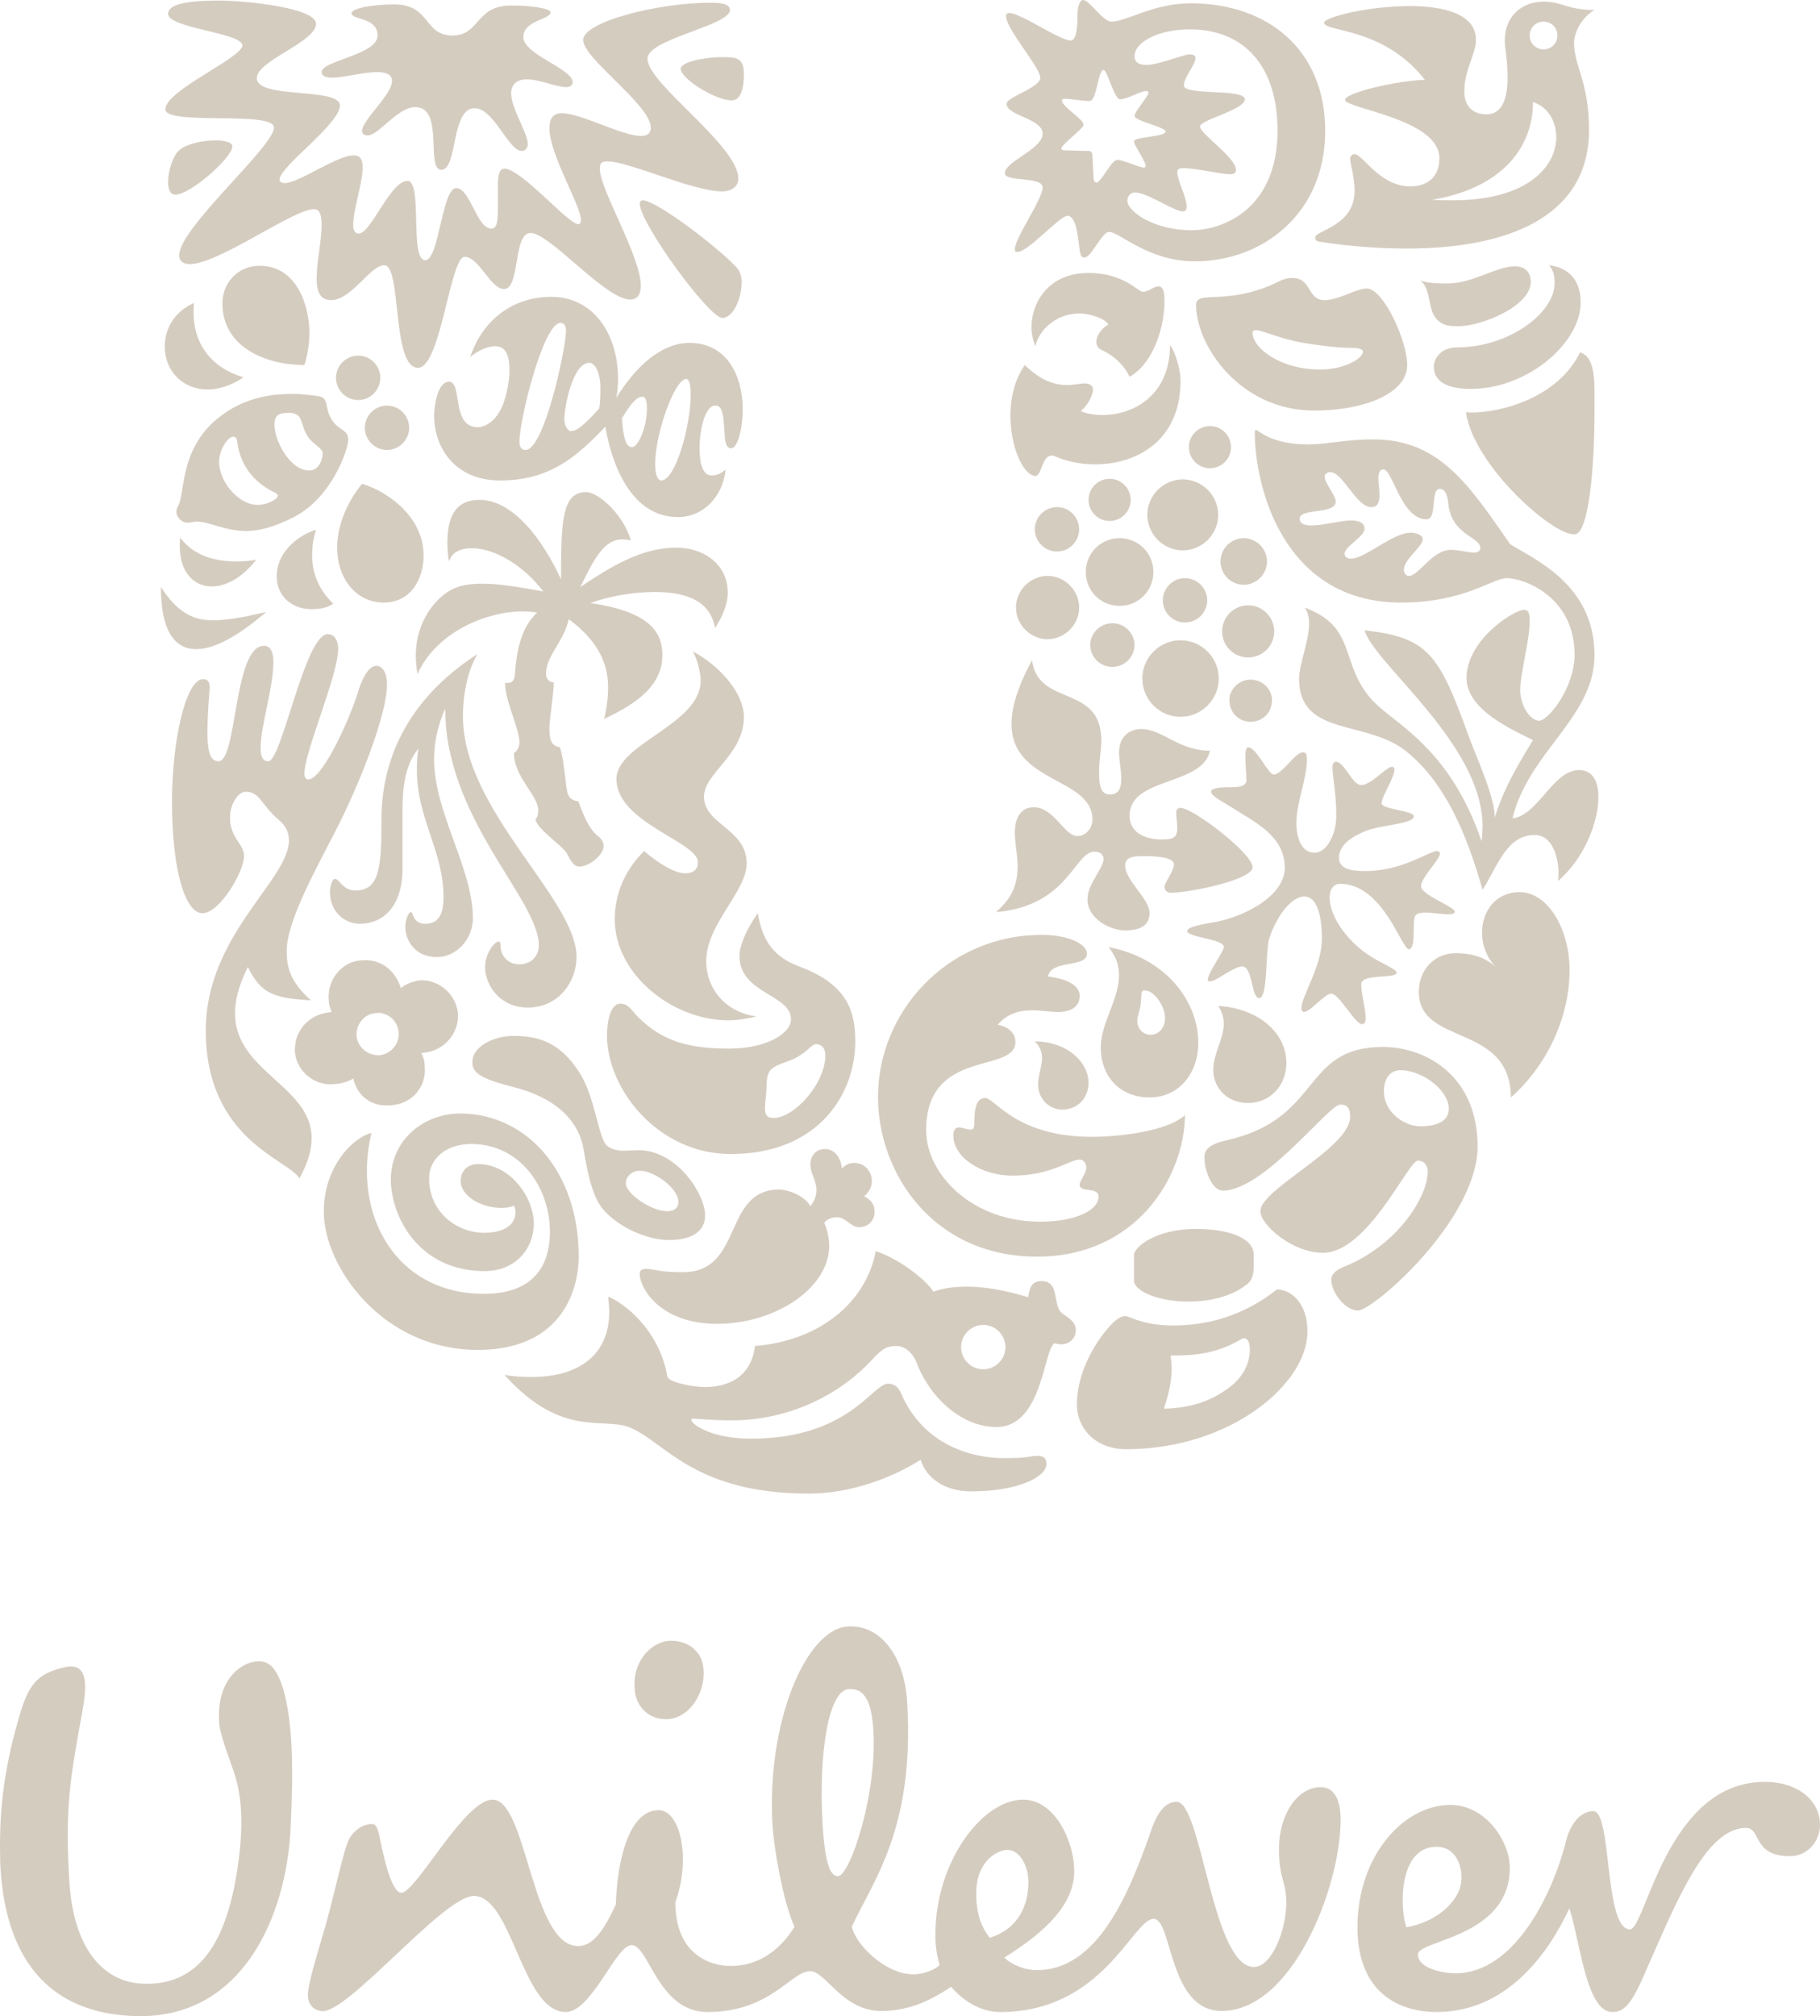 <svg width="65" height="72" viewBox="0 0 65 72" fill="none" xmlns="http://www.w3.org/2000/svg">
<path d="M52.356 14.722C52.613 16.604 55.463 19.14 56.234 19.081C56.75 19.081 56.947 16.624 56.947 14.722C56.947 13.632 57.008 12.779 56.433 12.581C55.522 14.425 53.127 14.801 52.356 14.722ZM52.514 13.889C54.571 13.889 56.453 12.245 56.453 10.798C56.453 10.124 56.136 9.57 55.324 9.472C55.463 9.65 55.522 9.789 55.522 10.105C55.522 11.195 53.861 12.404 52.058 12.404C51.404 12.404 51.207 12.859 51.207 13.097C51.208 13.652 51.742 13.889 52.514 13.889ZM52.078 11.651C51.802 11.651 51.405 11.651 51.189 11.215C51.009 10.858 51.069 10.283 50.733 10.025C51.069 10.124 51.425 10.124 51.702 10.124C52.593 10.124 53.445 9.511 54.097 9.511C54.533 9.511 54.67 9.789 54.67 10.065C54.67 10.937 52.911 11.651 52.078 11.651ZM7.805 27.184C8.477 27.184 8.337 23.063 9.427 23.063C9.685 23.063 9.764 23.321 9.764 23.637C9.764 24.568 9.308 25.936 9.308 26.689C9.308 27.065 9.407 27.184 9.585 27.184C10.061 27.184 10.892 22.647 11.704 22.647C11.961 22.647 12.079 22.904 12.079 23.162C12.079 24.112 10.872 26.847 10.872 27.619C10.872 27.738 10.912 27.837 11.01 27.837C11.506 27.837 12.496 25.697 12.812 24.628C12.99 24.073 13.227 23.776 13.444 23.776C13.642 23.776 13.821 23.994 13.821 24.449C13.821 25.519 12.832 28.036 11.96 29.72C11.287 31.027 10.239 32.91 10.239 33.96C10.239 34.495 10.338 35.05 11.109 35.724C9.842 35.645 9.328 35.526 8.853 34.535C6.735 38.754 12.752 38.34 10.694 42.084C10.319 41.41 7.349 40.717 7.349 36.794C7.349 33.405 10.319 31.424 10.319 30.017C10.319 29.74 10.219 29.502 9.962 29.285C9.308 28.73 9.289 28.274 8.774 28.274C8.398 28.274 7.943 29.146 8.418 29.918C8.576 30.175 8.715 30.334 8.715 30.573C8.715 31.128 7.845 32.613 7.231 32.613C6.618 32.613 6.142 31.088 6.142 28.631C6.142 26.451 6.637 24.253 7.251 24.253C7.429 24.253 7.488 24.371 7.488 24.53C7.488 24.787 7.409 25.301 7.409 26.174C7.408 27.104 7.627 27.184 7.805 27.184ZM38.124 7.707C38.442 7.707 38.502 8.48 38.56 8.936C38.6 9.174 38.639 9.194 38.739 9.194C38.976 9.194 39.352 8.282 39.609 8.282C39.987 8.282 40.995 9.333 42.677 9.333C45.072 9.333 47.329 7.648 47.329 4.676C47.329 1.803 45.309 0.118 42.519 0.118C41.193 0.118 40.223 0.772 39.708 0.772C39.392 0.792 38.917 0 38.678 0C38.579 0 38.481 0.197 38.481 0.534C38.481 0.752 38.481 1.446 38.243 1.446C37.769 1.446 35.928 0.078 35.928 0.574C35.928 1.03 37.155 2.418 37.155 2.774C37.155 3.131 35.948 3.467 35.948 3.705C35.948 4.141 37.235 4.22 37.235 4.775C37.235 5.329 35.888 5.766 35.888 6.182C35.888 6.519 37.235 6.281 37.235 6.697C37.235 7.114 36.245 8.5 36.245 8.896C36.245 8.996 36.265 8.996 36.344 8.996C36.719 8.996 37.848 7.707 38.124 7.707ZM12.733 36.992C12.713 36.596 12.99 36.219 13.405 36.179C13.821 36.119 14.197 36.437 14.236 36.853C14.277 37.269 13.979 37.626 13.563 37.685C13.148 37.706 12.773 37.408 12.733 36.992ZM10.536 37.606C10.616 38.28 11.248 38.794 11.961 38.715C12.218 38.695 12.456 38.616 12.614 38.516C12.773 39.151 13.266 39.547 13.999 39.468C14.731 39.409 15.246 38.794 15.167 38.062C15.167 37.864 15.108 37.745 15.049 37.606L15.187 37.586C15.879 37.507 16.413 36.873 16.354 36.179C16.275 35.465 15.623 34.95 14.949 35.01C14.692 35.069 14.474 35.148 14.316 35.287C14.137 34.693 13.623 34.217 12.891 34.297C12.198 34.337 11.663 35.01 11.743 35.742C11.743 35.842 11.782 36.001 11.842 36.139L11.703 36.158C11.01 36.258 10.476 36.833 10.536 37.606ZM54.632 1.268C54.631 1.333 54.643 1.398 54.667 1.458C54.692 1.519 54.728 1.574 54.775 1.62C54.821 1.666 54.876 1.703 54.936 1.727C54.996 1.752 55.061 1.764 55.126 1.764C55.403 1.764 55.622 1.546 55.622 1.268C55.622 0.99 55.403 0.772 55.126 0.772C54.848 0.772 54.632 0.99 54.632 1.268ZM43.588 20.051C43.588 20.507 43.964 20.884 44.419 20.884C44.639 20.882 44.849 20.794 45.005 20.638C45.161 20.482 45.249 20.271 45.25 20.051C45.248 19.831 45.16 19.62 45.005 19.464C44.849 19.309 44.639 19.221 44.419 19.219C43.964 19.219 43.588 19.596 43.588 20.051ZM43.647 22.547C43.647 22.669 43.671 22.79 43.718 22.903C43.764 23.016 43.833 23.119 43.919 23.206C44.005 23.292 44.108 23.361 44.22 23.408C44.333 23.454 44.454 23.479 44.576 23.479C44.698 23.479 44.819 23.455 44.932 23.408C45.045 23.362 45.148 23.293 45.234 23.207C45.321 23.12 45.389 23.018 45.436 22.905C45.483 22.792 45.507 22.671 45.507 22.549C45.507 22.302 45.41 22.065 45.235 21.89C45.061 21.715 44.825 21.617 44.578 21.617C44.331 21.617 44.095 21.715 43.92 21.889C43.746 22.063 43.647 22.3 43.647 22.547ZM40.797 24.232C40.798 24.594 40.942 24.941 41.198 25.198C41.454 25.454 41.801 25.598 42.163 25.599C42.525 25.598 42.871 25.453 43.127 25.197C43.383 24.941 43.527 24.594 43.528 24.232C43.527 23.869 43.383 23.522 43.127 23.266C42.871 23.01 42.525 22.866 42.163 22.865C41.801 22.866 41.454 23.009 41.198 23.266C40.942 23.522 40.798 23.869 40.797 24.232ZM41.529 21.439C41.529 21.875 41.885 22.232 42.321 22.232C42.757 22.232 43.114 21.875 43.114 21.439C43.114 21.003 42.757 20.646 42.321 20.646C41.885 20.646 41.529 21.003 41.529 21.439ZM38.935 23.023C38.935 23.234 39.019 23.435 39.167 23.584C39.316 23.733 39.517 23.816 39.728 23.816C39.938 23.816 40.139 23.733 40.288 23.584C40.436 23.435 40.52 23.234 40.52 23.023C40.513 22.817 40.426 22.623 40.279 22.48C40.131 22.336 39.933 22.256 39.728 22.256C39.522 22.256 39.325 22.336 39.177 22.48C39.029 22.623 38.942 22.817 38.935 23.023ZM40.975 18.387C40.977 18.723 41.112 19.044 41.349 19.282C41.586 19.519 41.907 19.653 42.242 19.656C42.577 19.653 42.898 19.519 43.135 19.282C43.372 19.044 43.506 18.723 43.508 18.387C43.506 18.052 43.372 17.73 43.135 17.493C42.898 17.256 42.577 17.121 42.242 17.119C41.907 17.121 41.586 17.256 41.349 17.493C41.112 17.73 40.977 18.052 40.975 18.387ZM42.46 15.95C42.458 16.05 42.475 16.15 42.512 16.244C42.548 16.337 42.603 16.422 42.673 16.494C42.743 16.566 42.827 16.623 42.919 16.663C43.012 16.701 43.111 16.722 43.211 16.722C43.312 16.722 43.411 16.702 43.504 16.663C43.596 16.624 43.68 16.567 43.75 16.495C43.82 16.423 43.875 16.338 43.912 16.245C43.949 16.151 43.966 16.052 43.964 15.951C43.959 15.755 43.878 15.568 43.738 15.43C43.597 15.293 43.409 15.216 43.213 15.216C43.016 15.216 42.828 15.292 42.687 15.429C42.547 15.566 42.465 15.753 42.46 15.95ZM38.877 17.852C38.877 18.052 38.956 18.243 39.097 18.384C39.238 18.526 39.43 18.605 39.629 18.605C39.829 18.605 40.02 18.526 40.161 18.384C40.303 18.243 40.382 18.052 40.382 17.852C40.382 17.435 40.045 17.099 39.629 17.099C39.213 17.099 38.877 17.435 38.877 17.852ZM38.778 20.428C38.778 21.102 39.312 21.637 39.986 21.637C40.145 21.638 40.302 21.607 40.449 21.547C40.596 21.486 40.73 21.397 40.842 21.285C40.954 21.172 41.043 21.038 41.103 20.891C41.163 20.744 41.194 20.587 41.193 20.428C41.194 20.269 41.163 20.111 41.103 19.964C41.042 19.817 40.954 19.683 40.842 19.571C40.729 19.459 40.596 19.37 40.449 19.309C40.302 19.249 40.145 19.218 39.986 19.219C39.827 19.218 39.67 19.248 39.523 19.309C39.376 19.369 39.242 19.458 39.13 19.57C39.017 19.683 38.928 19.817 38.868 19.964C38.807 20.111 38.777 20.268 38.778 20.428ZM36.285 21.696C36.285 22.311 36.799 22.826 37.413 22.826C38.026 22.826 38.541 22.311 38.541 21.696C38.541 21.082 38.026 20.567 37.413 20.567C36.799 20.567 36.285 21.082 36.285 21.696ZM36.957 18.903C36.957 19.338 37.314 19.696 37.75 19.696C37.959 19.695 38.16 19.611 38.308 19.462C38.456 19.314 38.54 19.113 38.541 18.903C38.541 18.466 38.185 18.11 37.75 18.11C37.54 18.11 37.338 18.194 37.19 18.342C37.041 18.491 36.958 18.692 36.957 18.903ZM34.325 48.109C34.325 48.543 34.681 48.899 35.117 48.899C35.551 48.899 35.908 48.543 35.908 48.109C35.907 47.899 35.824 47.697 35.676 47.549C35.528 47.4 35.327 47.316 35.117 47.315C34.681 47.315 34.325 47.671 34.325 48.109ZM13.03 15.276C13.03 15.712 13.386 16.069 13.821 16.069C14.031 16.068 14.232 15.985 14.38 15.836C14.529 15.687 14.613 15.486 14.613 15.276C14.612 15.066 14.528 14.865 14.38 14.716C14.231 14.568 14.03 14.485 13.821 14.484C13.386 14.484 13.03 14.841 13.03 15.276ZM12 13.493C12.001 13.703 12.085 13.905 12.233 14.053C12.382 14.202 12.583 14.285 12.793 14.286C13.227 14.286 13.583 13.929 13.583 13.493C13.583 13.057 13.227 12.7 12.793 12.7C12.583 12.7 12.382 12.784 12.233 12.933C12.085 13.081 12.001 13.283 12 13.493ZM12.852 32.989C13.682 32.989 14.376 32.374 14.376 31.008V28.987C14.376 28.214 14.434 27.342 14.949 26.728C14.89 26.986 14.89 27.263 14.89 27.52C14.89 29.225 15.84 30.394 15.84 32.039C15.84 32.653 15.662 32.989 15.187 32.989C14.731 32.989 14.771 32.573 14.672 32.573C14.594 32.573 14.475 32.831 14.475 33.108C14.475 33.525 14.772 34.178 15.603 34.178C16.315 34.178 16.889 33.525 16.889 32.791C16.889 31.008 15.505 29.027 15.505 27.125C15.505 26.293 15.721 25.738 15.899 25.301C15.899 29.245 19.245 32.119 19.245 33.763C19.245 34.139 18.968 34.437 18.552 34.437C18.097 34.437 17.879 34.08 17.879 33.802C17.879 33.663 17.86 33.624 17.8 33.624C17.681 33.624 17.325 34.02 17.325 34.536C17.325 35.188 17.859 35.981 18.849 35.981C19.977 35.981 20.591 35.03 20.591 34.178C20.591 32.099 16.533 28.947 16.533 25.579C16.533 25.004 16.632 24.073 17.048 23.36C14.435 25.043 13.624 27.284 13.624 29.245C13.624 30.948 13.564 31.801 12.694 31.801C12.239 31.801 12.12 31.384 11.962 31.384C11.843 31.384 11.783 31.742 11.783 31.841C11.782 32.573 12.317 32.989 12.852 32.989ZM47.151 13.196C48.021 13.196 48.675 12.799 48.675 12.561C48.675 12.482 48.555 12.424 48.298 12.424C48.041 12.424 47.525 12.404 46.556 12.245C45.724 12.107 45.09 11.79 44.853 11.79C44.773 11.79 44.734 11.829 44.734 11.888C44.735 12.404 45.685 13.196 47.151 13.196ZM42.836 10.679C43.093 10.521 44.2 10.778 45.647 10.065C45.803 9.976 45.98 9.929 46.16 9.927C46.854 9.927 46.675 10.719 47.309 10.719C47.804 10.719 48.438 10.303 48.814 10.303C49.405 10.303 50.258 12.166 50.258 13.037C50.258 14.047 48.735 14.662 46.933 14.662C44.3 14.662 42.717 12.363 42.717 10.877C42.717 10.758 42.776 10.719 42.836 10.679ZM13.266 40.459C12.613 40.618 11.564 41.648 11.564 43.274C11.564 45.214 13.642 48.207 17.067 48.207C19.957 48.207 20.668 46.205 20.668 44.857C20.668 41.867 18.828 39.765 16.433 39.765C15.127 39.765 13.959 40.717 13.959 42.124C13.959 43.432 14.948 45.393 17.304 45.393C18.412 45.393 19.065 44.599 19.065 43.688C19.065 42.798 18.253 41.569 17.066 41.569C16.709 41.569 16.452 41.806 16.452 42.183C16.452 42.659 17.106 43.135 17.917 43.135C18.115 43.135 18.272 43.095 18.352 43.055C18.392 43.115 18.412 43.214 18.412 43.293C18.412 43.747 17.977 44.025 17.304 44.025C16.294 44.025 15.325 43.273 15.325 42.084C15.325 41.37 15.937 40.854 16.829 40.854C18.589 40.854 19.639 42.421 19.639 43.985C19.639 45.393 18.867 46.205 17.284 46.205C14.118 46.205 12.574 43.352 13.266 40.459ZM11.287 18.922C10.832 19.041 9.883 19.596 9.883 20.586C9.883 21.3 10.437 21.756 11.129 21.756C11.485 21.756 11.743 21.676 11.901 21.558C11.347 21.023 11.149 20.428 11.149 19.834C11.149 19.418 11.208 19.16 11.287 18.922ZM6.438 19.2C6.419 19.298 6.419 19.398 6.419 19.497C6.419 20.428 6.914 20.943 7.568 20.943C8.062 20.943 8.636 20.645 9.15 19.991C8.915 20.032 8.677 20.051 8.438 20.051C7.705 20.051 6.914 19.854 6.438 19.2ZM5.746 20.963C5.746 22.469 6.2 23.182 7.013 23.182C7.646 23.182 8.497 22.726 9.507 21.855C8.735 22.033 8.142 22.152 7.607 22.152C6.894 22.152 6.339 21.875 5.746 20.963ZM35.868 52.071C36.818 52.071 36.759 51.991 37.057 51.991C37.354 51.991 37.372 52.169 37.372 52.288C37.372 52.725 36.402 53.259 34.681 53.259C33.67 53.259 33.058 52.725 32.88 52.13C31.89 52.764 30.386 53.338 28.903 53.338C24.845 53.338 23.815 51.574 22.549 50.999C21.579 50.563 20.095 51.415 18.017 49.097C18.294 49.156 18.67 49.176 18.967 49.176C20.788 49.176 21.758 48.286 21.758 46.859C21.758 46.681 21.738 46.482 21.718 46.304C22.273 46.522 23.539 47.474 23.835 49.157C23.875 49.355 24.687 49.533 25.202 49.533C25.914 49.533 26.825 49.236 26.963 48.068C29.338 47.871 30.94 46.463 31.277 44.679C32.128 44.956 33.097 45.729 33.335 46.126C33.671 46.007 34.067 45.948 34.523 45.948C35.156 45.948 35.868 46.067 36.72 46.325C36.759 46.067 36.8 45.749 37.196 45.749C37.789 45.749 37.631 46.404 37.829 46.78C37.928 46.978 38.422 47.097 38.422 47.494C38.422 47.871 38.105 48.009 37.908 48.009C37.828 48.009 37.73 47.99 37.67 47.97C37.274 48.109 37.254 50.961 35.591 50.961C34.364 50.961 33.236 49.95 32.743 48.682C32.604 48.306 32.306 48.068 32.029 48.068C31.712 48.068 31.535 48.129 31.158 48.543C30.091 49.712 28.31 50.723 26.113 50.723C25.44 50.723 24.906 50.664 24.766 50.664C24.687 50.664 24.687 50.684 24.687 50.704C24.687 50.843 25.361 51.377 26.825 51.377C30.308 51.377 31.158 49.415 31.712 49.415C31.793 49.415 32.029 49.415 32.168 49.732C32.98 51.635 34.741 52.071 35.849 52.071H35.868V52.071ZM24.627 12.245C25.932 12.245 26.527 13.374 26.527 14.643C26.527 15.197 26.369 16.009 26.112 16.009C25.854 16.009 25.894 15.553 25.854 15.137C25.815 14.603 25.716 14.484 25.539 14.484C25.202 14.484 24.985 15.276 24.985 16.009C24.985 16.465 25.063 16.98 25.419 16.98C25.616 16.98 25.795 16.881 25.914 16.763C25.834 17.674 25.162 18.466 24.212 18.466C22.47 18.466 21.817 16.425 21.619 15.237C20.571 16.346 19.601 17.159 17.859 17.159C16.236 17.159 15.504 15.97 15.504 14.841C15.504 14.503 15.623 13.632 16.037 13.632C16.532 13.632 16.096 15.256 17.067 15.256C17.304 15.256 17.74 15.058 17.978 14.405C18.116 14.009 18.194 13.592 18.194 13.235C18.194 12.7 18.076 12.364 17.68 12.364C17.343 12.364 16.927 12.621 16.789 12.759C17.264 11.333 18.412 10.6 19.679 10.6C21.242 10.6 22.074 11.987 22.074 13.532C22.074 13.758 22.054 13.984 22.014 14.206C22.689 13.096 23.618 12.245 24.627 12.245ZM19.66 0.435C19.66 0.316 19.066 0.197 18.254 0.197C16.968 0.197 17.147 1.268 16.157 1.268C15.128 1.268 15.385 0.158 14.079 0.158C13.287 0.158 12.555 0.297 12.555 0.475C12.555 0.713 13.485 0.614 13.485 1.268C13.485 1.962 11.486 2.161 11.486 2.575C11.486 2.714 11.645 2.774 11.843 2.774C12.278 2.774 12.972 2.575 13.465 2.575C13.742 2.575 14 2.636 14 2.893C14 3.389 12.932 4.28 12.932 4.677C12.932 4.796 13.031 4.836 13.13 4.836C13.525 4.836 14.198 3.825 14.832 3.825C15.881 3.825 15.189 6.064 15.761 6.064C16.355 6.064 16.098 3.865 16.949 3.865C17.642 3.865 18.157 5.39 18.632 5.39C18.75 5.39 18.849 5.291 18.849 5.152C18.849 4.737 18.255 3.884 18.255 3.329C18.255 2.992 18.493 2.833 18.81 2.833C19.265 2.833 19.879 3.111 20.215 3.111C20.334 3.111 20.453 3.071 20.453 2.933C20.453 2.457 18.691 1.942 18.691 1.328C18.69 0.713 19.66 0.713 19.66 0.435ZM47.863 39.448C47.447 39.448 45.15 42.52 43.667 42.52C43.311 42.52 43.014 41.846 43.014 41.331C43.014 41.054 43.192 40.855 43.827 40.717C47.23 39.944 46.477 37.389 49.385 37.389C50.989 37.389 52.772 38.48 52.772 40.936C52.772 43.55 49.051 46.801 48.497 46.801C48.041 46.801 47.546 46.146 47.546 45.71C47.546 45.572 47.606 45.394 48.002 45.235C49.901 44.481 50.99 42.739 50.99 41.847C50.99 41.649 50.892 41.45 50.634 41.45C50.296 41.45 48.853 44.739 47.25 44.739C46.14 44.739 45.012 43.728 45.012 43.254C45.012 42.461 48.219 40.994 48.219 39.884C48.218 39.468 48.021 39.448 47.863 39.448ZM50 38.22C49.722 38.22 49.425 38.439 49.425 38.972C49.425 39.567 49.882 39.944 50.138 40.062C50.314 40.161 50.511 40.216 50.712 40.221C51.286 40.221 51.742 40.062 51.742 39.586C51.742 38.972 50.851 38.22 50 38.22ZM24.31 2.456C24.31 2.813 25.558 3.586 26.131 3.586C26.468 3.586 26.567 3.13 26.567 2.654C26.567 2.061 26.309 2.04 25.795 2.04C25.143 2.04 24.31 2.219 24.31 2.456ZM26.369 6.38C26.369 5.19 23.125 2.991 23.125 2.101C23.125 2.061 23.125 2.041 23.143 2.001C23.381 1.347 26.072 0.891 26.072 0.356C26.072 0.098 25.598 0.098 25.361 0.098C23.519 0.098 20.828 0.772 20.828 1.427C20.828 2.101 23.243 3.745 23.243 4.558C23.243 4.775 23.105 4.855 22.887 4.855C22.214 4.855 20.748 4.042 20.056 4.042C19.74 4.042 19.622 4.26 19.622 4.577C19.622 5.527 20.748 7.331 20.748 7.866C20.748 7.925 20.729 8.005 20.651 8.005C20.294 8.005 18.612 6.023 18.018 6.023C17.801 6.023 17.78 6.321 17.78 6.756V7.43C17.78 7.885 17.761 8.163 17.543 8.163C17.028 8.163 16.79 6.717 16.296 6.717C15.781 6.717 15.683 9.293 15.188 9.293C14.614 9.293 15.108 6.459 14.553 6.459C13.941 6.459 13.247 8.341 12.813 8.341C12.654 8.341 12.615 8.183 12.615 8.044C12.615 7.47 12.952 6.538 12.952 5.984C12.952 5.706 12.872 5.548 12.634 5.548C12.021 5.548 10.676 6.539 10.161 6.539C10.082 6.539 9.983 6.499 9.983 6.419C9.983 5.944 12.14 4.438 12.14 3.764C12.14 3.11 9.171 3.546 9.171 2.793C9.171 2.16 11.288 1.505 11.288 0.851C11.288 0.277 8.775 0.02 7.806 0.02C6.637 0.02 6.004 0.158 6.004 0.495C6.004 1.01 8.656 1.169 8.656 1.624C8.656 2.061 5.905 3.229 5.905 3.903C5.905 4.497 9.784 3.942 9.784 4.557C9.784 5.23 6.399 8.142 6.399 9.114C6.399 9.333 6.558 9.432 6.775 9.432C7.806 9.432 10.477 7.47 11.209 7.47C11.466 7.47 11.486 7.786 11.486 8.063C11.486 8.579 11.308 9.371 11.308 9.946C11.308 10.402 11.426 10.718 11.823 10.718C12.555 10.718 13.228 9.471 13.722 9.471C14.357 9.471 13.979 13.135 14.931 13.135C15.741 13.135 16.077 9.173 16.593 9.173C17.108 9.173 17.523 10.322 17.998 10.322C18.591 10.322 18.314 8.32 18.948 8.32C19.64 8.32 21.619 10.698 22.51 10.698C22.788 10.698 22.887 10.48 22.887 10.203C22.887 9.153 21.422 6.776 21.422 6.022C21.422 5.824 21.481 5.764 21.699 5.764C22.471 5.764 24.727 6.835 25.796 6.835C26.151 6.836 26.369 6.638 26.369 6.38ZM53.386 29.185C53.702 28.194 54.097 27.499 54.749 26.43C54.097 26.094 52.376 25.38 52.376 24.212C52.376 22.845 54.079 21.776 54.433 21.776C54.592 21.776 54.632 21.915 54.632 22.172C54.632 22.885 54.294 24.034 54.294 24.648C54.294 25.201 54.651 25.737 54.966 25.737C55.304 25.737 56.234 24.548 56.234 23.38C56.234 21.28 54.393 20.646 53.821 20.646C53.286 20.646 52.316 21.518 50.038 21.518C45.783 21.518 44.814 17.297 44.814 15.454C44.814 15.375 44.833 15.355 44.853 15.355C44.953 15.355 45.368 15.87 46.713 15.87C47.407 15.87 48.041 15.692 49.05 15.692C51.424 15.692 52.474 17.338 53.939 19.438C54.828 19.992 56.946 20.884 56.946 23.4C56.946 25.618 54.591 26.847 54.018 29.224C54.927 29.126 55.462 27.5 56.393 27.5C56.868 27.5 57.086 27.877 57.086 28.471C57.086 29.344 56.591 30.651 55.64 31.464C55.66 31.384 55.66 31.285 55.66 31.167C55.66 30.611 55.442 29.819 54.808 29.819C53.821 29.819 53.504 30.889 52.949 31.78C52.376 29.759 51.602 27.936 50.217 26.827C48.813 25.697 46.397 26.312 46.397 24.252C46.397 23.696 46.753 22.904 46.753 22.271C46.753 22.054 46.713 21.855 46.595 21.696C48.495 22.409 47.822 23.677 48.991 24.984C49.721 25.816 51.741 26.609 52.91 30.036C52.928 29.938 52.948 29.68 52.948 29.502C52.948 26.57 49.07 23.697 48.734 22.509C50.988 22.766 51.384 23.321 52.454 26.292C52.672 26.907 53.386 28.432 53.386 29.185ZM10.872 13.037C10.988 12.665 11.048 12.278 11.05 11.888C11.05 10.936 10.615 9.491 9.268 9.491C8.496 9.491 7.943 10.104 7.943 10.837C7.943 12.404 9.507 13.037 10.872 13.037ZM9.189 18.03C8.536 18.03 7.824 17.219 7.824 16.486C7.824 16.089 8.122 15.593 8.337 15.593C8.417 15.593 8.457 15.652 8.477 15.791C8.595 16.763 9.229 17.317 9.823 17.594C9.883 17.634 9.923 17.654 9.923 17.693C9.923 17.832 9.546 18.03 9.189 18.03ZM11.525 16.168C11.525 16.445 11.367 16.802 11.05 16.802C10.358 16.802 9.803 15.752 9.803 15.157C9.803 14.781 10.021 14.742 10.318 14.742C10.456 14.742 10.515 14.761 10.615 14.821C10.793 14.92 10.793 15.316 11.01 15.613C11.129 15.811 11.525 16.029 11.525 16.168ZM10.832 14.087C10.714 14.068 10.556 14.068 10.397 14.068C9.744 14.068 8.872 14.187 8.102 14.702C6.359 15.832 6.636 17.613 6.359 18.07C6.319 18.136 6.298 18.212 6.3 18.289C6.3 18.467 6.498 18.665 6.675 18.665C6.835 18.665 6.934 18.626 7.013 18.626C7.488 18.626 8.022 18.963 8.794 18.963C9.249 18.963 9.784 18.823 10.457 18.486C11.882 17.773 12.437 16.01 12.437 15.713C12.437 15.336 12.139 15.395 11.882 15.039C11.605 14.623 11.743 14.465 11.565 14.227C11.445 14.127 11.189 14.127 10.832 14.087ZM12.931 17.278C12.496 17.792 12.04 18.664 12.04 19.557C12.04 20.626 12.693 21.518 13.702 21.518C14.672 21.518 15.128 20.685 15.128 19.834C15.128 18.506 13.919 17.574 12.931 17.278ZM8.695 13.473C8.695 13.473 8.122 13.909 7.408 13.909C6.557 13.909 5.884 13.274 5.884 12.383C5.884 11.769 6.2 11.135 6.934 10.818C6.914 10.937 6.914 11.036 6.914 11.155C6.914 12.285 7.548 13.136 8.695 13.473ZM43.905 25.003C43.905 24.608 44.26 24.27 44.656 24.27C45.091 24.27 45.428 24.608 45.428 25.003C45.428 25.459 45.091 25.776 44.656 25.776C44.26 25.776 43.905 25.459 43.905 25.003ZM44.419 47.791C44.518 47.791 44.636 47.85 44.636 48.207C44.636 48.642 44.438 49.216 43.728 49.672C43.232 50.01 42.559 50.286 41.569 50.306C41.727 49.831 41.846 49.336 41.846 48.86C41.846 48.701 41.825 48.581 41.806 48.406H42.063C43.628 48.406 44.299 47.791 44.419 47.791ZM44.576 45.829C44.735 45.69 44.773 45.472 44.773 45.254V44.798C44.773 44.223 43.904 43.886 42.717 43.886C41.272 43.886 40.499 44.54 40.499 44.818V45.729C40.499 46.106 41.37 46.482 42.44 46.482C43.291 46.482 44.064 46.265 44.576 45.829ZM45.606 46.047C45.091 46.443 43.885 47.335 41.885 47.335C40.816 47.335 40.342 46.998 40.184 46.998C39.987 46.998 39.768 47.196 39.55 47.454C39.075 48.009 38.461 49.038 38.461 50.167C38.461 50.961 39.075 51.753 40.223 51.753C43.925 51.753 46.695 49.434 46.695 47.553C46.695 46.482 46.061 46.047 45.606 46.047ZM46.298 29.383C46.298 29.878 46.457 30.452 46.953 30.452C47.368 30.452 47.725 29.818 47.725 29.125C47.725 28.332 47.586 27.718 47.586 27.401C47.586 27.263 47.645 27.203 47.725 27.203C48.021 27.223 48.298 28.036 48.615 28.036C48.972 28.036 49.505 27.382 49.722 27.382C49.782 27.382 49.802 27.461 49.802 27.48C49.802 27.778 49.346 28.432 49.346 28.689C49.346 28.907 50.495 28.947 50.495 29.146C50.495 29.443 49.287 29.443 48.715 29.7C48.161 29.937 47.823 30.234 47.823 30.631C47.823 31.027 48.219 31.106 48.773 31.106C50.099 31.106 51.03 30.393 51.326 30.393C51.386 30.393 51.426 30.432 51.426 30.492C51.426 30.69 50.752 31.345 50.752 31.642C50.752 31.979 51.98 32.374 51.96 32.572C51.941 32.631 51.862 32.651 51.723 32.651C51.505 32.651 51.169 32.592 50.911 32.592C50.752 32.592 50.614 32.611 50.555 32.691C50.415 32.85 50.594 33.9 50.316 33.9C50.06 33.9 49.386 31.562 47.864 31.562C47.646 31.562 47.487 31.74 47.487 32.037C47.487 32.83 48.26 33.741 48.992 34.177C49.327 34.396 49.882 34.613 49.882 34.732C49.882 34.969 48.616 34.752 48.616 35.147C48.616 35.504 48.774 36.039 48.774 36.357C48.774 36.456 48.756 36.574 48.635 36.574C48.399 36.574 47.823 35.484 47.546 35.484C47.31 35.484 46.794 36.138 46.577 36.138C46.517 36.138 46.477 36.079 46.477 36.019C46.477 35.563 47.21 34.534 47.21 33.523C47.21 33.047 47.151 32.017 46.577 32.017C46.101 32.017 45.567 32.769 45.329 33.523C45.19 33.959 45.29 35.643 44.973 35.643C44.677 35.643 44.755 34.514 44.359 34.514C44.064 34.514 43.431 35.048 43.213 35.048C43.173 35.048 43.134 35.028 43.134 34.989C43.134 34.751 43.707 33.978 43.707 33.82C43.707 33.523 42.4 33.483 42.4 33.245C42.4 33.106 42.914 33.007 43.39 32.928C44.399 32.749 45.884 32.017 45.884 30.986C45.884 29.837 44.774 29.342 44.044 28.867C43.667 28.628 43.252 28.43 43.252 28.272C43.252 28.113 43.728 28.113 43.925 28.113C44.219 28.113 44.517 28.093 44.517 27.855C44.517 27.677 44.476 27.321 44.476 27.044C44.476 26.846 44.496 26.687 44.576 26.687C44.873 26.687 45.29 27.657 45.488 27.657C45.803 27.657 46.24 26.866 46.537 26.866C46.635 26.866 46.675 26.925 46.675 27.103C46.675 27.837 46.298 28.669 46.298 29.383ZM36.858 23.579C37.076 25.262 39.333 24.409 39.333 26.45C39.333 26.748 39.253 27.184 39.253 27.559C39.253 27.996 39.292 28.372 39.629 28.372C39.965 28.372 40.045 28.135 40.045 27.817C40.045 27.499 39.965 27.104 39.965 26.886C39.965 26.193 40.461 26.034 40.757 26.034C41.509 26.034 42.084 26.807 43.213 26.807C42.955 28.075 40.343 27.738 40.343 29.126C40.343 29.819 41.034 29.978 41.49 29.978C41.906 29.978 42.044 29.918 42.044 29.562C42.044 29.363 42.005 29.146 42.005 29.007C42.005 28.928 42.063 28.849 42.163 28.849C42.599 28.849 44.735 30.473 44.735 30.969C44.735 31.424 42.48 31.88 41.826 31.88C41.629 31.88 41.589 31.742 41.589 31.663C41.589 31.523 41.926 31.107 41.926 30.869C41.926 30.691 41.63 30.572 40.837 30.572C40.461 30.572 40.184 30.612 40.184 30.909C40.184 31.444 41.054 32.098 41.054 32.593C41.054 32.989 40.817 33.227 40.184 33.227C39.65 33.227 38.838 32.811 38.838 32.118C38.838 31.563 39.413 31.008 39.413 30.672C39.413 30.572 39.333 30.414 39.095 30.414C38.362 30.414 38.165 32.355 35.571 32.573C35.988 32.197 36.344 31.781 36.344 30.929C36.344 30.512 36.245 30.175 36.245 29.72C36.245 29.126 36.521 28.828 36.918 28.828C37.651 28.828 38.006 29.858 38.481 29.858C38.739 29.858 39.015 29.621 39.015 29.265C39.015 27.758 36.125 27.976 36.125 25.857C36.126 25.281 36.323 24.568 36.858 23.579ZM40.618 36.456C40.618 36.734 40.816 36.952 41.093 36.952C41.41 36.952 41.609 36.675 41.609 36.358C41.609 35.941 41.232 35.367 40.875 35.367C40.717 35.367 40.777 35.604 40.737 35.861C40.718 36.06 40.618 36.298 40.618 36.456ZM39.589 33.822C41.668 34.217 42.797 35.783 42.797 37.249C42.797 38.26 42.163 39.19 41.053 39.19C40.045 39.19 39.312 38.496 39.312 37.388C39.312 36.556 39.965 35.684 39.965 34.831C39.965 34.495 39.867 34.158 39.589 33.822ZM36.957 37.191C37.155 37.388 37.215 37.586 37.215 37.785C37.215 38.081 37.076 38.399 37.076 38.734C37.076 39.21 37.432 39.625 37.947 39.625C38.501 39.625 38.876 39.189 38.876 38.674C38.877 37.923 38.104 37.191 36.957 37.191ZM43.508 35.922C43.647 36.139 43.706 36.358 43.706 36.556C43.706 37.111 43.33 37.626 43.33 38.201C43.33 38.853 43.826 39.389 44.576 39.389C45.389 39.389 45.942 38.734 45.942 37.963C45.943 36.913 44.993 36.02 43.508 35.922ZM37.432 34.871C38.342 34.99 38.56 35.307 38.56 35.565C38.56 36.001 38.165 36.14 37.789 36.14C37.512 36.14 37.195 36.08 36.858 36.08C36.422 36.08 35.988 36.18 35.631 36.596C35.888 36.635 36.265 36.813 36.265 37.21C36.265 38.36 33.077 37.408 33.077 40.36C33.077 41.926 34.701 43.628 37.155 43.628C38.422 43.628 39.233 43.214 39.233 42.738C39.233 42.362 38.56 42.619 38.56 42.302C38.56 42.163 38.798 41.906 38.798 41.688C38.798 41.589 38.719 41.41 38.56 41.41C38.203 41.41 37.532 41.985 36.165 41.985C35.097 41.985 34.047 41.37 34.047 40.538C34.047 40.36 34.127 40.26 34.245 40.26C34.363 40.26 34.522 40.34 34.661 40.34C34.78 40.34 34.8 40.26 34.8 40.042C34.8 39.825 34.8 39.21 35.177 39.21C35.551 39.21 36.265 40.597 38.996 40.597C39.907 40.597 41.668 40.419 42.321 39.824C42.302 42.005 40.598 44.877 37.037 44.877C33.335 44.877 31.357 41.906 31.357 39.17C31.357 36.139 33.83 33.385 37.215 33.385C38.085 33.385 38.818 33.683 38.818 34.058C38.818 34.575 37.532 34.257 37.432 34.871ZM23.104 14.583C23.104 14.246 23.025 14.167 22.945 14.167C22.748 14.167 22.529 14.405 22.213 14.939C22.253 15.652 22.372 15.97 22.569 15.97C22.787 15.97 23.104 15.276 23.104 14.583ZM20.392 15.395C20.61 15.395 20.886 15.157 21.402 14.583C21.441 14.325 21.441 14.087 21.441 13.79C21.441 13.394 21.282 12.957 21.044 12.957C20.452 12.957 20.155 14.543 20.155 14.959C20.155 15.197 20.274 15.395 20.392 15.395ZM23.618 17.158C24.113 17.158 24.667 15.256 24.667 14.068C24.667 13.81 24.628 13.533 24.509 13.533C24.094 13.533 23.399 15.494 23.399 16.565C23.4 16.98 23.499 17.158 23.618 17.158ZM18.769 16.069C19.442 16.069 20.214 12.424 20.214 11.809C20.214 11.65 20.155 11.531 20.017 11.531C19.403 11.531 18.551 14.998 18.551 15.771C18.551 15.91 18.591 16.069 18.769 16.069ZM20.926 17.574C20.075 17.574 20.036 18.606 20.036 20.686C19.402 19.319 18.353 17.852 17.127 17.852C16.295 17.852 15.978 18.407 15.978 19.378C15.978 19.577 15.998 19.874 16.037 20.052C16.137 19.716 16.453 19.578 16.85 19.578C17.701 19.578 18.729 20.23 19.402 21.122C18.631 20.983 17.878 20.845 17.245 20.845C16.85 20.845 16.493 20.884 16.196 21.023C15.623 21.28 14.85 22.133 14.85 23.42C14.85 23.619 14.87 23.835 14.91 24.073C15.603 22.528 17.444 21.835 18.631 21.835C18.868 21.835 19.046 21.855 19.185 21.875C18.571 22.428 18.433 23.4 18.393 24.053C18.373 24.371 18.254 24.391 18.038 24.391C18.038 25.043 18.551 26.015 18.551 26.51C18.551 26.689 18.452 26.847 18.354 26.887C18.354 27.758 19.224 28.392 19.224 28.947C19.224 29.086 19.185 29.204 19.125 29.265C19.185 29.621 20.135 30.235 20.254 30.492C20.452 30.909 20.591 30.948 20.689 30.948C21.025 30.948 21.56 30.552 21.56 30.194C21.56 30.076 21.461 29.937 21.382 29.878C21.005 29.601 20.808 29.006 20.65 28.61C20.566 28.61 20.483 28.584 20.416 28.534C20.348 28.484 20.298 28.413 20.274 28.332C20.194 28.074 20.154 27.143 19.997 26.688C19.739 26.628 19.621 26.53 19.621 25.994C19.621 25.737 19.779 24.726 19.779 24.37C19.659 24.37 19.501 24.29 19.501 24.053C19.501 23.419 20.135 22.924 20.313 22.112C21.441 22.944 21.718 23.795 21.718 24.548C21.718 24.944 21.658 25.32 21.579 25.677C22.411 25.261 23.657 24.648 23.657 23.4C23.657 22.667 23.321 21.855 21.084 21.537C21.777 21.28 22.648 21.141 23.38 21.141C24.647 21.141 25.379 21.537 25.538 22.428C25.795 22.033 25.992 21.577 25.992 21.161C25.992 20.19 25.182 19.557 24.152 19.557C22.945 19.557 21.875 20.19 20.727 20.963C21.242 19.894 21.599 19.26 22.232 19.26C22.331 19.26 22.43 19.279 22.529 19.299C22.292 18.427 21.402 17.574 20.926 17.574ZM8.299 5.23C8.299 5.626 6.794 6.954 6.26 6.954C6.062 6.954 6.003 6.716 6.003 6.499C6.003 6.102 6.181 5.547 6.399 5.368C6.656 5.131 7.25 5.013 7.705 5.013C7.983 5.013 8.299 5.071 8.299 5.23ZM54.275 31.859C55.265 31.859 56.056 33.148 56.056 34.654C56.056 36.258 55.304 38.003 53.961 39.19C53.94 36.516 50.673 37.368 50.673 35.426C50.673 34.594 51.267 34.039 51.98 34.039C52.613 34.039 53.109 34.218 53.465 34.575C53.109 34.238 52.93 33.762 52.93 33.306C52.929 32.553 53.405 31.859 54.275 31.859ZM39.589 11.591C39.431 11.333 38.837 11.195 38.56 11.195C37.69 11.195 37.096 11.809 36.977 12.364C36.889 12.15 36.842 11.921 36.838 11.69C36.838 10.818 37.432 9.748 38.877 9.748C40.144 9.748 40.639 10.422 40.816 10.422C41.014 10.422 41.213 10.224 41.37 10.224C41.588 10.224 41.588 10.561 41.588 10.798C41.588 11.591 41.232 12.958 40.342 13.454C40.183 13.116 39.867 12.741 39.352 12.502C39.293 12.479 39.242 12.438 39.207 12.385C39.171 12.332 39.153 12.27 39.154 12.206C39.154 11.988 39.352 11.71 39.589 11.591ZM36.601 13.037C37.116 13.532 37.571 13.75 38.125 13.75C38.342 13.75 38.6 13.691 38.739 13.691C38.917 13.691 39.036 13.77 39.036 13.909C39.036 14.127 38.838 14.484 38.6 14.682C38.837 14.781 39.095 14.82 39.372 14.82C40.5 14.82 41.786 14.107 41.786 12.324C42.024 12.64 42.163 13.294 42.163 13.591C42.163 15.751 40.579 16.583 39.115 16.583C38.165 16.583 37.69 16.267 37.571 16.267C37.196 16.267 37.215 17.019 36.958 16.999C36.502 16.921 36.087 15.909 36.087 14.84C36.086 14.206 36.245 13.532 36.601 13.037ZM22.847 7.272C22.847 7.965 25.321 11.353 25.795 11.353C26.19 11.353 26.488 10.659 26.488 10.065C26.488 9.907 26.448 9.748 26.369 9.63C26.012 9.134 23.498 7.153 22.945 7.153C22.886 7.153 22.847 7.212 22.847 7.272ZM51.405 5.646C51.405 4.24 48.041 3.883 48.041 3.566C48.041 3.308 49.921 2.872 50.892 2.852C49.405 0.951 47.29 1.149 47.29 0.812C47.29 0.613 48.874 0.216 50.337 0.216C51.564 0.216 52.713 0.494 52.713 1.426C52.713 1.941 52.297 2.477 52.297 3.268C52.297 3.704 52.514 4.081 53.089 4.081C53.703 4.081 53.842 3.427 53.842 2.733C53.842 2.16 53.742 1.723 53.742 1.446C53.742 0.613 54.315 0.059 55.127 0.059C55.8 0.059 55.958 0.355 56.947 0.355C56.414 0.673 56.215 1.248 56.215 1.525C56.215 2.358 56.751 2.932 56.751 4.636C56.751 7.766 53.822 8.876 50.238 8.876C49.248 8.876 48.2 8.797 47.171 8.638C47.012 8.618 46.972 8.579 46.972 8.48C46.972 8.222 48.379 8.084 48.379 6.815C48.379 6.32 48.219 5.844 48.219 5.666C48.219 5.645 48.223 5.624 48.231 5.605C48.239 5.585 48.251 5.567 48.265 5.553C48.28 5.538 48.298 5.526 48.317 5.518C48.337 5.51 48.358 5.506 48.379 5.507C48.676 5.507 49.267 6.657 50.375 6.657C50.673 6.657 51.405 6.558 51.405 5.646ZM54.749 3.645C54.749 5.409 53.465 6.756 51.148 7.133C51.405 7.153 51.644 7.153 51.881 7.153C54.592 7.153 55.581 5.924 55.581 4.894C55.581 4.319 55.265 3.804 54.749 3.645ZM52.871 19.577C52.871 19.16 51.821 19.12 51.722 17.951C51.702 17.773 51.643 17.456 51.425 17.456C51.069 17.456 51.345 18.545 50.95 18.545C50.038 18.545 49.742 16.763 49.405 16.763C49.327 16.763 49.228 16.822 49.228 17.06C49.228 17.278 49.267 17.417 49.267 17.674C49.267 17.931 49.208 18.11 48.973 18.11C48.438 18.11 47.963 16.861 47.507 16.861C47.408 16.861 47.31 16.922 47.31 17.02C47.31 17.259 47.705 17.693 47.705 17.911C47.705 18.387 46.418 18.128 46.418 18.526C46.418 18.704 46.596 18.764 46.834 18.764C47.251 18.764 47.904 18.585 48.239 18.585C48.438 18.585 48.735 18.625 48.735 18.882C48.735 19.16 48.022 19.517 48.022 19.774C48.022 19.894 48.141 19.952 48.239 19.952C48.773 19.952 49.722 19.022 50.395 19.022C50.515 19.022 50.813 19.081 50.813 19.26C50.813 19.517 50.139 19.972 50.139 20.349C50.139 20.448 50.199 20.567 50.316 20.567C50.673 20.567 51.149 19.635 51.822 19.635C52.079 19.635 52.456 19.735 52.653 19.735C52.812 19.735 52.871 19.635 52.871 19.577ZM38.699 4.458C38.699 4.24 37.927 3.824 37.927 3.586C37.927 3.546 37.967 3.527 38.025 3.527C38.242 3.527 38.619 3.606 38.917 3.606C39.173 3.606 39.213 2.497 39.412 2.497C39.55 2.497 39.788 3.546 40.005 3.546C40.262 3.546 40.737 3.249 40.935 3.249C40.975 3.249 41.014 3.269 41.014 3.309C41.014 3.448 40.519 3.982 40.519 4.141C40.519 4.32 41.629 4.538 41.629 4.697C41.629 4.894 40.499 4.875 40.499 5.052C40.499 5.191 40.915 5.745 40.915 5.925C40.915 5.964 40.895 5.984 40.855 5.984C40.697 5.984 40.085 5.706 39.906 5.706C39.689 5.706 39.332 6.519 39.154 6.519C39.094 6.519 39.055 6.439 39.055 6.34L39.014 5.548C39.014 5.468 38.976 5.389 38.876 5.389C38.638 5.389 38.183 5.369 38.045 5.369C37.946 5.369 37.907 5.349 37.907 5.309C37.908 5.151 38.699 4.596 38.699 4.458ZM42.559 8.222C41.172 8.222 40.263 7.529 40.263 7.173C40.263 6.994 40.382 6.875 40.539 6.875C40.975 6.875 41.925 7.548 42.242 7.548C42.321 7.548 42.381 7.509 42.381 7.39C42.381 7.034 42.044 6.439 42.044 6.142C42.044 6.063 42.104 6.003 42.223 6.003C42.756 6.003 43.549 6.222 43.964 6.222C44.104 6.222 44.142 6.142 44.142 6.063C44.142 5.626 42.856 4.775 42.856 4.517C42.856 4.28 44.458 3.923 44.458 3.546C44.458 3.15 42.281 3.427 42.281 3.05C42.281 2.773 42.697 2.298 42.697 2.08C42.697 1.981 42.618 1.941 42.479 1.941C42.302 1.941 41.35 2.318 40.955 2.318C40.757 2.318 40.519 2.278 40.519 2.001C40.519 1.545 41.292 1.049 42.499 1.049C44.458 1.049 45.626 2.397 45.626 4.656C45.626 7.509 43.628 8.222 42.559 8.222ZM29.16 42.501C29.16 42.679 29.1 42.877 28.942 43.075C28.725 42.678 28.11 42.48 27.835 42.48C25.795 42.48 26.567 45.432 24.39 45.432C23.479 45.432 23.399 45.313 23.064 45.313C22.925 45.313 22.846 45.373 22.846 45.491C22.846 46.006 23.578 47.276 25.616 47.276C27.657 47.276 29.614 46.027 29.614 44.48C29.61 44.2 29.55 43.923 29.436 43.667C29.516 43.548 29.713 43.469 29.891 43.469C30.208 43.469 30.386 43.827 30.683 43.827C31 43.827 31.237 43.589 31.237 43.274C31.237 43.016 31.098 42.837 30.86 42.718C31.019 42.599 31.138 42.401 31.138 42.184C31.138 41.846 30.9 41.53 30.505 41.53C30.327 41.53 30.208 41.589 30.07 41.727C30.03 41.37 29.833 41.033 29.456 41.033C29.16 41.033 28.942 41.252 28.942 41.589C28.942 41.906 29.16 42.163 29.16 42.501ZM23.835 43.254C23.242 43.254 22.352 42.619 22.352 42.262C22.352 41.965 22.63 41.806 22.847 41.806C23.342 41.806 24.232 42.421 24.232 42.936C24.232 43.075 24.133 43.254 23.835 43.254ZM18.314 38.813C19.898 39.21 20.689 40.062 20.847 41.073C21.006 42.044 21.203 42.838 21.58 43.234C22.075 43.786 23.045 44.282 23.895 44.282C24.608 44.282 25.183 44.045 25.183 43.393C25.183 42.679 24.212 41.074 22.787 41.074C22.649 41.074 22.47 41.094 22.273 41.094C22.095 41.094 21.837 41.054 21.678 40.915C21.361 40.639 21.262 39.151 20.668 38.261C20.016 37.27 19.303 36.993 18.334 36.993C17.64 36.993 16.869 37.369 16.869 37.924C16.869 38.26 17.048 38.497 18.314 38.813ZM28.249 36.398C28.249 35.506 26.409 35.486 26.409 34.139C26.409 33.802 26.626 33.227 27.063 32.612C27.24 33.643 27.657 34.178 28.546 34.515C30.307 35.168 30.545 36.158 30.545 37.21C30.545 38.992 29.299 41.212 26.093 41.212C23.519 41.212 21.678 38.913 21.678 36.972C21.678 36.437 21.817 35.842 22.154 35.842C22.451 35.842 22.55 36.079 22.788 36.318C23.677 37.209 24.648 37.447 26.053 37.447C27.32 37.448 28.249 36.933 28.249 36.398ZM28.328 37.825C27.637 38.101 27.379 38.081 27.379 38.773C27.379 39.031 27.32 39.368 27.32 39.547C27.32 39.785 27.36 39.924 27.637 39.924C28.348 39.924 29.476 38.715 29.476 37.685C29.476 37.408 29.319 37.289 29.141 37.289C28.982 37.289 28.803 37.606 28.328 37.825ZM22.015 27.817C22.015 26.549 25.024 25.875 25.024 24.311C25.024 24.053 24.925 23.598 24.747 23.261C25.795 23.835 26.567 24.807 26.567 25.598C26.567 26.966 25.143 27.599 25.143 28.451C25.143 29.443 26.667 29.601 26.667 30.83C26.667 31.84 25.222 33.009 25.222 34.317C25.222 35.327 25.933 36.159 27.023 36.298C26.667 36.378 26.349 36.437 26.013 36.437C24.014 36.437 21.955 34.792 21.955 32.831C21.955 31.86 22.372 31.008 23.005 30.394C23.559 30.869 24.113 31.187 24.469 31.187C24.786 31.187 24.925 31.028 24.925 30.791C24.925 30.056 22.015 29.383 22.015 27.817ZM26.097 70.207C26.656 70.207 27.617 70.025 28.374 68.811C27.942 67.85 27.633 65.905 27.589 65.198C27.366 61.579 28.759 58.175 30.284 58.082C31.402 58.015 32.296 59.074 32.399 60.786C32.675 65.298 31.172 67.181 30.423 68.802C30.55 69.434 31.615 70.506 32.624 70.506C32.996 70.506 33.445 70.32 33.557 70.168C33.454 69.817 33.403 69.453 33.407 69.087C33.407 66.475 35.087 64.268 36.54 64.268C37.698 64.268 38.366 65.799 38.366 66.811C38.366 68.004 37.36 68.976 35.869 69.909C36.132 70.168 36.614 70.357 37.027 70.357C39.152 70.357 40.269 67.782 41.092 65.426C41.241 64.978 41.504 64.344 42.023 64.344C42.919 64.344 43.294 70.243 44.783 70.243C45.418 70.243 45.939 68.936 45.939 67.931C45.939 67.183 45.678 67.109 45.678 66.024C45.678 64.831 46.312 63.822 47.172 63.822C47.693 63.822 47.88 64.344 47.88 64.979C47.88 67.37 46.165 71.814 43.63 71.814C41.725 71.814 41.873 68.525 41.204 68.525C40.456 68.525 39.412 71.852 35.72 71.852C35.121 71.852 34.489 71.553 33.968 70.952C33.072 71.553 32.324 71.814 31.466 71.814C30.087 71.814 29.49 70.393 28.932 70.393C28.259 70.393 27.516 71.852 25.276 71.852C23.485 71.852 23.186 69.463 22.554 69.463C21.994 69.463 21.136 71.852 20.205 71.852C18.635 71.852 18.302 67.707 16.921 67.707C15.838 67.707 12.422 71.916 11.493 71.82C11.12 71.78 10.964 71.501 11.003 71.127C11.056 70.611 11.499 69.228 11.681 68.572C11.982 67.439 12.259 66.192 12.414 65.795C12.567 65.395 12.983 65.11 13.313 65.141C13.481 65.157 13.531 65.469 13.583 65.726C13.77 66.653 14.035 67.593 14.332 67.593C14.856 67.593 16.587 64.268 17.593 64.268C18.825 64.268 18.973 69.498 20.651 69.498C21.211 69.498 21.624 68.825 21.995 68.004C22.033 66.621 22.405 64.644 23.524 64.644C24.309 64.644 24.681 66.397 24.12 67.931C24.12 69.758 25.313 70.207 26.097 70.207ZM53.922 66.697C53.922 65.764 53.066 64.456 51.798 64.456C50.119 64.456 48.48 66.286 48.48 68.825C48.48 71.101 49.893 71.851 51.311 71.851C53.773 71.851 55.267 69.83 56.049 68.152C56.424 69.272 56.644 71.851 57.579 71.851C57.951 71.851 58.213 71.664 58.662 70.655C59.778 68.152 60.86 65.277 62.354 65.277C62.911 65.277 62.577 66.286 63.919 66.286C64.554 66.286 65 65.764 65 65.163C65 64.305 64.217 63.633 63.023 63.633C59.52 63.633 58.774 68.9 58.213 68.9C57.28 68.9 57.579 64.68 56.907 64.68C56.31 64.68 56.011 65.391 55.936 65.725C55.45 67.667 54.073 70.469 51.982 70.469C51.498 70.469 50.64 70.282 50.64 69.796C50.64 69.272 53.922 69.2 53.922 66.697ZM31.191 61.795C31.127 60.752 30.873 60.282 30.315 60.319C29.571 60.365 29.229 62.703 29.38 65.162C29.476 66.767 29.715 67.013 29.938 66.998C30.349 66.974 31.333 64.107 31.191 61.795ZM25.126 59.604C25.09 59.004 24.606 58.594 23.971 58.594C23.262 58.594 22.589 59.341 22.667 60.274C22.667 60.833 23.076 61.395 23.787 61.395C24.606 61.395 25.203 60.463 25.126 59.604ZM36.728 67.219C36.728 66.587 36.392 66.062 35.982 66.062C35.645 66.062 34.864 66.435 34.864 67.63C34.864 68.563 35.198 69.01 35.349 69.2C36.428 68.862 36.728 67.965 36.728 67.219ZM51.311 65.951C52.095 65.951 52.32 66.882 52.133 67.444C51.946 68.003 51.276 68.638 50.23 68.824C50.007 68.263 49.894 65.951 51.311 65.951ZM0.008 66.549C-0.029 65.015 0.046 63.485 0.681 61.32C1.015 60.164 1.315 59.751 2.358 59.529C3.178 59.379 3.105 60.236 2.919 61.245C2.509 63.485 2.32 64.568 2.471 67.108C2.617 69.795 3.851 70.842 5.192 70.842C7.206 70.88 8.102 69.201 8.475 66.772C8.772 64.83 8.548 63.895 8.361 63.299C8.25 62.963 7.952 62.215 7.84 61.657C7.692 60.237 8.361 59.568 8.922 59.379C9.594 59.192 9.856 59.529 10.115 60.314C10.452 61.508 10.489 63.074 10.377 65.314C10.228 68.375 8.698 72.075 4.894 71.999C1.611 71.926 0.159 69.796 0.008 66.549Z" fill="#D5CCC0"/>
</svg>
